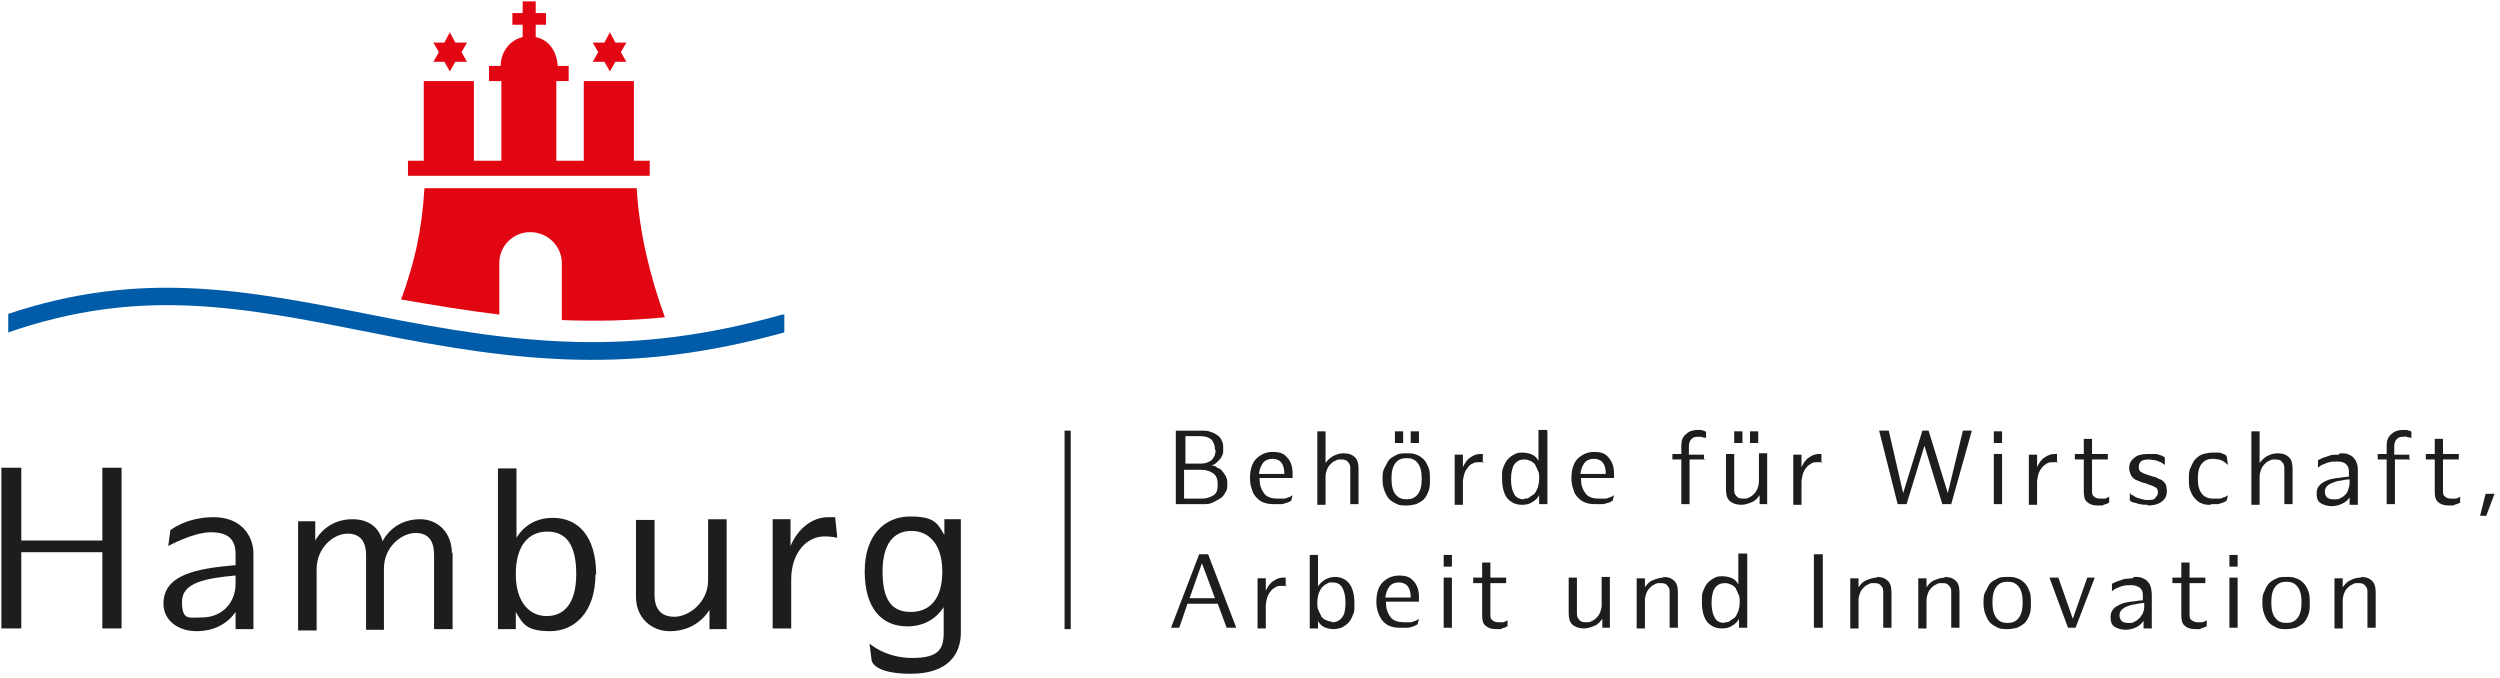 <?xml version="1.0" encoding="UTF-8"?>
<svg id="Ebene_3" xmlns="http://www.w3.org/2000/svg" version="1.1" viewBox="0 0 364 98.7">
  <!-- Generator: Adobe Illustrator 29.8.2, SVG Export Plug-In . SVG Version: 2.1.1 Build 3)  -->
  <defs>
    <style>
      .st0 {
        fill: #1d1d1b;
      }

      .st1 {
        fill: #e20613;
      }

      .st2 {
        fill: #005ca8;
      }
    </style>
  </defs>
  <g>
    <g>
      <path class="st0" d="M17.7,68.1v23.4h-2.8v-11.1H3.1v11.1H.2v-23.4h2.9v10.6h11.8v-10.6h2.8Z"/>
      <path class="st0" d="M36.9,80.7v10.9h-2.6v-2.5c-1.1,1.6-3,2.8-5.7,2.8s-4.8-1.6-4.8-4c0-4.2,4.7-5.1,10.3-5.6h.2v-1.6c0-2.1-1-3.2-3.6-3.2s-6.2,2-6.2,2l.3-2.3s2.3-1.9,6.3-1.9,5.8,2.7,5.8,5.3ZM34.3,85.1v-1.3h-.1c-4.2.4-7.7,1-7.7,3.8s1,2.3,2.9,2.3c3,0,4.9-2.2,4.9-4.9Z"/>
      <path class="st0" d="M65.9,80.4v11.2h-2.7v-10.8c0-1.9-.7-3.2-2.7-3.2s-4.6,2-4.6,5.2v8.9h-2.6v-10.8c0-1.9-.7-3.2-2.7-3.2s-4.5,2-4.5,5.2v8.9h-2.7v-15.9h2.5v2.8c1.1-1.9,3-3.1,5.4-3.1s3.9,1.2,4.4,3.2c1.1-2,3-3.2,5.5-3.2s4.6,1.9,4.6,5Z"/>
      <path class="st0" d="M86.7,83.6c0,5.6-3.1,8.3-6.6,8.3s-4-1.1-5-2.8v2.5h-2.6v-23.4h2.7v10.1c1.1-1.8,2.9-2.9,5.3-2.9,3.7,0,6.3,2.7,6.3,8.3ZM83.9,83.6c0-4.2-1.4-6.2-4.2-6.2s-4.6,2.1-4.6,6.2,2,6.1,4.5,6.1,4.3-1.8,4.3-6.1Z"/>
      <path class="st0" d="M105.8,75.6v16h-2.5v-2.8c-1.2,1.9-3.2,3.1-5.8,3.1s-4.9-1.9-4.9-5v-11.2h2.7v10.9c0,1.9.8,3.2,2.9,3.2s4.9-2.1,4.9-5.3v-8.9h2.7Z"/>
      <path class="st0" d="M121.8,78.3s-.6-.2-1.7-.2c-2.7,0-4.9,2.4-4.9,6.3v7.1h-2.7v-15.9h2.6v3.9c1.1-2.6,3.2-4.2,5.5-4.2s1,0,1,0l.3,2.9Z"/>
      <path class="st0" d="M139.9,75.6v16.5c0,3-1.7,6-7.3,6s-5.7-2-5.7-2l-.3-2.4s2.3,2.1,6.2,2.1,4.6-1.3,4.6-3.7v-3.7c-1.1,1.7-2.9,2.8-5.3,2.8-3.7,0-6.2-2.6-6.2-8s3-8,6.6-8,4,1,5,2.7v-2.3h2.6ZM137.2,83.2c0-4-2-5.9-4.5-5.9s-4.2,1.8-4.2,5.9,1.3,5.9,4.1,5.9,4.6-1.9,4.6-5.9Z"/>
    </g>
    <g>
      <path class="st2" d="M113.9,45.8h.3c0,0,0,2.6,0,2.6-22.1,6.1-38.1,4.5-60.3,0-19.1-3.8-33.6-6.6-52.7,0v-2.7c19.2-6.4,34.1-3.6,53.2.2,21.6,4.3,37.5,6.1,59.5-.1h0Z"/>
      <path class="st1" d="M81.8,46.6v-8.3c0-2.5-2.1-4.5-4.6-4.5s-4.5,2-4.5,4.5v7.5c-5-.6-9.7-1.4-14.3-2.2,2-5.5,3-9.9,3.4-16.2h30.9c.4,6.5,1.9,12.7,4.1,18.8-5.2.5-10.2.6-15,.4h0Z"/>
      <polygon class="st1" points="68 9 66.3 9 65.5 10.4 64.7 9 63.1 9 63.9 7.6 63.1 6.2 64.7 6.2 65.5 4.7 66.3 6.2 68 6.2 67.2 7.6 68 9 68 9"/>
      <polygon class="st1" points="91.2 9 89.6 9 88.8 10.4 88 9 86.3 9 87.1 7.6 86.3 6.2 88 6.2 88.8 4.7 89.6 6.2 91.2 6.2 90.4 7.6 91.2 9 91.2 9"/>
      <path class="st1" d="M72.9,9.6h0c0-2.1,1.4-3.8,3.2-4.2v-1.8h-1.5v-1.7h1.5s0-1.7,0-1.7h1.9v1.7h1.5s0,1.7,0,1.7h-1.5v1.8c2,.4,3.1,2.2,3.2,4.2h1.6v2.2h-1.8v11.6h4v-11.6h7.3v11.6h2.3v2.2h-35.2v-2.2h2.3v-11.6h7.3v11.6h4v-11.6h-1.8v-2.2h1.6Z"/>
    </g>
  </g>
  <g>
    <path class="st0" d="M176.5,67.8c.2,0,.4,0,.6.2s.5.2.7.4c.2.2.4.5.6.8.2.3.3.7.3,1.2s0,1-.3,1.3c-.2.4-.4.7-.8.9-.3.2-.7.4-1.1.6s-.8.2-1.3.2h-4v-10.7h3.8c.5,0,.9,0,1.3.2.4.1.7.3,1,.5s.5.5.6.8c.2.3.2.7.2,1.2s0,.7-.2,1c-.1.3-.3.5-.5.7-.2.2-.4.4-.6.5-.2.1-.4.2-.5.3ZM176.9,65.5c0-.7-.2-1.1-.5-1.5-.4-.3-.9-.5-1.6-.5h-2.2v4h2.3c.6,0,1.1-.2,1.5-.5.4-.4.6-.9.6-1.5ZM175,72.6c.7,0,1.2-.2,1.7-.5s.6-.9.6-1.6-.2-1.3-.7-1.6c-.4-.3-1-.5-1.7-.5h-2.5v4.2h2.5Z"/>
    <path class="st0" d="M183.4,69.8c0,.9.3,1.6.7,2.1s1.1.7,1.9.7.6,0,.9,0c.3,0,.5-.1.7-.2.2,0,.4-.2.6-.3l-.2.8c-.2.1-.3.2-.6.3-.2,0-.5.2-.8.2-.3,0-.6,0-1,0s-1,0-1.5-.2c-.4-.1-.8-.4-1.1-.7s-.6-.7-.7-1.2c-.2-.5-.3-1-.3-1.7,0-1.2.3-2.2.9-2.8.6-.6,1.4-1,2.4-1s1.6.2,2.1.8c.5.5.8,1.3.8,2.3s0,.2,0,.3c0,0,0,.2,0,.2s0,.2,0,.2h-4.8ZM185.3,66.8c-.6,0-1.1.2-1.4.6-.3.4-.5.9-.6,1.6h3.7c0-1.5-.6-2.2-1.8-2.2Z"/>
    <path class="st0" d="M195.6,66c.8,0,1.3.2,1.7.6.4.4.5,1,.5,1.7v5.1h-1.2v-5c0-.5,0-.8-.3-1.1-.2-.3-.5-.4-1-.4s-.6,0-.9.2c-.3.1-.5.3-.7.5-.2.2-.4.5-.5.8-.1.3-.2.6-.2,1v4.1h-1.2v-10.7h1.2v4.6c.3-.4.6-.7,1.1-1,.4-.2.9-.4,1.5-.4Z"/>
    <path class="st0" d="M204.8,73.6c-.5,0-1,0-1.4-.2-.4-.2-.8-.4-1.1-.7-.3-.3-.5-.7-.7-1.2-.2-.5-.3-1-.3-1.7s0-1.2.3-1.7.4-.9.7-1.2c.3-.3.7-.5,1.1-.7.4-.2.9-.2,1.4-.2s1,0,1.4.2c.4.1.8.4,1.1.7.3.3.5.7.7,1.2.2.5.2,1.1.2,1.7s0,1.2-.2,1.7c-.2.5-.4.9-.7,1.2-.3.3-.7.5-1.1.7-.4.1-.9.2-1.4.2ZM204.8,72.7c.7,0,1.2-.2,1.6-.7s.6-1.2.6-2.3-.2-1.8-.6-2.3c-.4-.5-.9-.7-1.6-.7s-1.2.2-1.6.7c-.4.5-.6,1.2-.6,2.3s.2,1.8.6,2.3.9.7,1.6.7ZM203.1,62.8h1.2v1.7h-1.2v-1.7ZM205.4,62.8h1.2v1.7h-1.2v-1.7Z"/>
    <path class="st0" d="M216.1,67.3c0,0-.1,0-.2,0,0,0-.2,0-.3,0,0,0-.2,0-.3,0-.3,0-.6,0-.9.2-.3.1-.5.3-.7.6-.2.2-.4.6-.5.9-.1.4-.2.8-.2,1.2v3.3h-1.2v-7.3h1.2v1.8c.3-.6.6-1.1,1.1-1.4.4-.3.9-.5,1.4-.5s.2,0,.3,0c0,0,0,0,.1,0v1.3Z"/>
    <path class="st0" d="M225.3,62.7v10.7h-1.2v-1.3c-.2.4-.6.8-1,1-.4.3-.9.4-1.5.4-.9,0-1.5-.3-2.1-.9-.5-.6-.8-1.6-.8-2.9s0-1.2.2-1.7.4-.9.7-1.2c.3-.3.6-.5,1-.7.4-.2.7-.2,1.1-.2s1,.1,1.4.3c.4.2.7.5.9.9v-4.5h1.2ZM221.9,72.6c.3,0,.6,0,.8-.2s.5-.3.7-.5c.2-.2.3-.5.5-.9.1-.4.2-.8.2-1.3s0-.9-.2-1.2c-.1-.3-.3-.6-.4-.9-.2-.2-.4-.4-.7-.5-.2-.1-.5-.2-.8-.2-.7,0-1.1.2-1.5.7-.3.4-.5,1.2-.5,2.2s.2,1.7.5,2.2.8.7,1.4.7Z"/>
    <path class="st0" d="M230.2,69.8c0,.9.3,1.6.7,2.1.4.5,1.1.7,1.9.7s.6,0,.9,0,.5-.1.7-.2c.2,0,.4-.2.6-.3l-.2.8c-.2.1-.3.2-.6.3-.2,0-.5.2-.8.2-.3,0-.6,0-1,0s-1,0-1.5-.2c-.4-.1-.8-.4-1.1-.7-.3-.3-.6-.7-.7-1.2-.2-.5-.3-1-.3-1.7,0-1.2.3-2.2.9-2.8.6-.6,1.4-1,2.4-1s1.6.2,2.1.8.8,1.3.8,2.3,0,.2,0,.3,0,.2,0,.2,0,.2,0,.2h-4.8ZM232.1,66.8c-.6,0-1.1.2-1.4.6-.3.4-.5.9-.6,1.6h3.7c0-1.5-.6-2.2-1.8-2.2Z"/>
    <path class="st0" d="M248.3,66.9h-2.3v6.5h-1.2v-6.5h-1.3v-.8h1.3v-1.2c0-.8.2-1.3.7-1.7.4-.4,1-.6,1.6-.6s.7,0,.9.1.4.1.4.2v.9c0,0-.1-.1-.3-.1-.1,0-.2,0-.4-.1-.1,0-.3,0-.5,0-.3,0-.6,0-.9.3-.2.2-.4.5-.4,1.1v1.2h2.2v.8Z"/>
    <path class="st0" d="M257.3,66.1v7.3h-1.1v-1.3c-.3.4-.6.8-1.1,1s-1,.4-1.6.4-1.3-.2-1.7-.6c-.4-.4-.5-1-.5-1.7v-5.1h1.2v5c0,.5,0,.8.3,1.1.2.3.5.4,1,.4s.6,0,.9-.2c.3-.1.5-.3.7-.5.2-.2.4-.5.5-.8s.2-.6.2-1v-4.1h1.2ZM253.7,64.5h-1.2v-1.7h1.2v1.7ZM256,64.5h-1.2v-1.7h1.2v1.7Z"/>
    <path class="st0" d="M265.4,67.3c0,0-.1,0-.2,0,0,0-.2,0-.3,0,0,0-.2,0-.3,0-.3,0-.6,0-.9.2s-.5.3-.7.6c-.2.2-.4.6-.5.9-.1.4-.2.8-.2,1.2v3.3h-1.2v-7.3h1.2v1.8c.3-.6.6-1.1,1.1-1.4.4-.3.9-.5,1.4-.5s.2,0,.3,0c0,0,0,0,.1,0v1.3Z"/>
    <path class="st0" d="M287.1,62.7l-3,10.7h-1.3l-2.6-8.5-2.6,8.5h-1.3l-2.7-10.7h1.4l2.1,9.1,2.8-9.1h.9l2.8,9.1,2.2-9.1h1.2Z"/>
    <path class="st0" d="M290.3,62.8h1.2v1.7h-1.2v-1.7ZM290.3,66.1h1.2v7.3h-1.2v-7.3Z"/>
    <path class="st0" d="M299.7,67.3c0,0-.1,0-.2,0,0,0-.2,0-.3,0,0,0-.2,0-.3,0-.3,0-.6,0-.9.2s-.5.3-.7.6c-.2.2-.4.6-.5.9-.1.4-.2.8-.2,1.2v3.3h-1.2v-7.3h1.2v1.8c.3-.6.6-1.1,1.1-1.4.4-.3.9-.5,1.4-.5s.2,0,.3,0c0,0,0,0,.1,0v1.3Z"/>
    <path class="st0" d="M305.8,72.6c.2,0,.4,0,.5,0,.2,0,.3,0,.4-.1.1,0,.3-.1.4-.2v.9c-.2,0-.3.2-.5.2-.1,0-.3.1-.5.2-.2,0-.4,0-.7,0-.7,0-1.2-.2-1.5-.5-.4-.3-.5-.8-.5-1.6v-4.6h-1.3v-.8h1.3v-2.2h1.2v2.2h2.3v.8c0,0-2.3,0-2.3,0v4.4c0,.5,0,.8.3,1,.2.2.5.3.9.3Z"/>
    <path class="st0" d="M312.7,73.5c-.4,0-.8,0-1.1-.1-.3,0-.6-.2-.8-.2-.3,0-.5-.2-.7-.3v-1.2c0,.2.3.4.6.5.2.2.5.3.9.4.3.1.7.2,1,.2.6,0,1,0,1.2-.3.2-.2.4-.5.4-.8s-.1-.6-.3-.7-.5-.3-.9-.4l-.8-.3c-.3,0-.6-.2-.9-.3s-.5-.2-.7-.4-.3-.3-.4-.6-.2-.5-.2-.8c0-.6.2-1.1.7-1.5.4-.4,1.1-.6,2-.6s.8,0,1.1,0c.3,0,.5.1.8.2.2,0,.4.2.6.3v1.2c0-.2-.3-.3-.6-.5-.2-.1-.5-.2-.8-.3-.3,0-.6-.1-1-.1s-.9.1-1.1.3c-.2.2-.3.5-.3.8s.1.6.3.7.5.3.9.4l.9.3c.3,0,.6.2.8.3.3.1.5.2.7.4.2.2.3.3.4.6,0,.2.1.5.1.8,0,.6-.2,1.1-.7,1.5-.5.4-1.2.6-2.1.6Z"/>
    <path class="st0" d="M321.9,73.5c-.5,0-.9,0-1.3-.2-.4-.1-.7-.4-1-.7-.3-.3-.5-.7-.7-1.2-.2-.5-.2-1-.2-1.7s0-1.2.3-1.7c.2-.5.4-.9.7-1.2.3-.3.7-.6,1.1-.7s.9-.2,1.3-.2.7,0,.9,0c.3,0,.5.1.7.2.2,0,.4.2.5.3l.2,1.3c-.2-.2-.4-.3-.6-.5-.2-.1-.4-.2-.7-.3-.3,0-.6-.1-.9-.1-.7,0-1.2.2-1.6.7-.4.4-.6,1.2-.6,2.2s.2,1.7.6,2.2c.4.5,1,.7,1.6.7s.6,0,.9,0c.3,0,.5-.1.7-.2.2,0,.4-.2.6-.3l-.2.8c-.2.1-.3.2-.6.3-.2,0-.4.2-.7.2-.3,0-.6,0-1,0Z"/>
    <path class="st0" d="M331.6,66c.8,0,1.3.2,1.7.6.4.4.5,1,.5,1.7v5.1h-1.2v-5c0-.5,0-.8-.3-1.1-.2-.3-.5-.4-1-.4s-.6,0-.9.2c-.3.1-.5.3-.7.5-.2.2-.4.5-.5.8s-.2.6-.2,1v4.1h-1.2v-10.7h1.2v4.6c.3-.4.6-.7,1.1-1,.4-.2.9-.4,1.5-.4Z"/>
    <path class="st0" d="M340.7,66c.5,0,1,0,1.3.2.3.1.6.3.8.6.2.2.3.5.4.8s.1.6.1.9v5h-1.2v-1.1c-.2.4-.6.7-1,.9-.4.2-1,.4-1.6.4s-1.3-.2-1.7-.5c-.4-.3-.5-.8-.5-1.3s.1-.9.4-1.2c.2-.3.6-.5,1-.7.4-.2.9-.3,1.5-.4.6,0,1.2-.2,1.8-.2h0v-.7c0-.5-.1-.8-.4-1.1s-.7-.4-1.3-.4-.8,0-1.1.1c-.3,0-.6.2-.9.3-.3.1-.6.3-.8.5v-1.1c.4-.2.6-.3.9-.4.3-.1.6-.2.9-.3s.7-.1,1.2-.1ZM339.9,72.7c.3,0,.7,0,.9-.2.3-.1.5-.3.7-.5.2-.2.3-.4.4-.7.1-.3.2-.6.2-.9v-.6h0c-.5,0-.9.1-1.4.2-.4,0-.8.2-1.1.3s-.6.3-.8.5-.3.5-.3.8.1.6.3.8.5.3,1,.3Z"/>
    <path class="st0" d="M351,66.9h-2.3v6.5h-1.2v-6.5h-1.3v-.8h1.3v-1.2c0-.8.2-1.3.7-1.7.4-.4,1-.6,1.6-.6s.7,0,.9.1c.2,0,.4.1.4.2v.9c0,0-.1-.1-.3-.1-.1,0-.2,0-.4-.1s-.3,0-.5,0c-.3,0-.6,0-.9.3-.2.2-.4.5-.4,1.1v1.2h2.2v.8Z"/>
    <path class="st0" d="M356.9,72.6c.2,0,.4,0,.5,0,.2,0,.3,0,.4-.1.1,0,.3-.1.4-.2v.9c-.2,0-.3.2-.5.2-.1,0-.3.1-.5.2-.2,0-.4,0-.7,0-.7,0-1.2-.2-1.5-.5-.4-.3-.5-.8-.5-1.6v-4.6h-1.3v-.8h1.3v-2.2h1.2v2.2h2.3v.8c0,0-2.3,0-2.3,0v4.4c0,.5,0,.8.3,1,.2.2.5.3.9.3Z"/>
    <path class="st0" d="M361.8,71.9h1.4l-1.2,3.2h-.9l.8-3.2Z"/>
    <path class="st0" d="M177.2,87.9h-4.3l-1.2,3.5h-1.2l4.1-10.7h1.3l4.1,10.7h-1.4l-1.3-3.5ZM176.9,87.1l-1.9-5.1-1.8,5.1h3.7Z"/>
    <path class="st0" d="M187.4,85.3c0,0-.1,0-.2,0,0,0-.2,0-.3,0,0,0-.2,0-.3,0-.3,0-.6,0-.9.2s-.5.3-.7.6c-.2.2-.4.6-.5.9-.1.4-.2.8-.2,1.2v3.3h-1.2v-7.3h1.2v1.8c.3-.6.6-1.1,1.1-1.4.4-.3.9-.5,1.4-.5s.2,0,.3,0c0,0,0,0,.1,0v1.3Z"/>
    <path class="st0" d="M194.3,84c.9,0,1.6.3,2.1.9.5.6.8,1.6.8,2.9s0,1.2-.2,1.7c-.2.5-.4.9-.7,1.2-.3.3-.6.5-1,.7-.4.1-.7.2-1.1.2s-1-.1-1.4-.3-.7-.5-.9-.9v1.1h-1.2v-10.7h1.2v4.6c.2-.4.6-.7,1-1,.4-.2.9-.4,1.4-.4ZM193.9,90.6c.7,0,1.1-.2,1.5-.7s.5-1.2.5-2.2-.2-1.7-.5-2.2c-.3-.5-.8-.7-1.4-.7s-.5,0-.8.2c-.3.1-.5.3-.7.5-.2.2-.3.5-.5.9-.1.4-.2.8-.2,1.3s0,.9.2,1.2c.1.3.3.6.4.9.2.2.4.4.7.5.2.1.5.2.8.2Z"/>
    <path class="st0" d="M201.8,87.8c0,.9.3,1.6.7,2.1s1.1.7,1.9.7.6,0,.9,0,.5-.1.7-.2c.2,0,.4-.2.6-.3l-.2.8c-.2.1-.4.2-.6.3-.2,0-.5.2-.8.2-.3,0-.6,0-1,0s-1,0-1.5-.2c-.4-.1-.8-.4-1.1-.7-.3-.3-.5-.7-.7-1.2-.2-.5-.3-1-.3-1.7,0-1.2.3-2.2.9-2.8.6-.6,1.4-1,2.4-1s1.6.2,2.1.8c.5.5.8,1.3.8,2.3s0,.2,0,.3c0,0,0,.2,0,.2s0,.2,0,.2h-4.8ZM203.7,84.8c-.6,0-1.1.2-1.4.6-.3.4-.5.9-.6,1.6h3.7c0-1.5-.6-2.2-1.8-2.2Z"/>
    <path class="st0" d="M210.2,80.8h1.2v1.7h-1.2v-1.7ZM210.2,84.1h1.2v7.3h-1.2v-7.3Z"/>
    <path class="st0" d="M218.2,90.6c.2,0,.4,0,.5,0,.2,0,.3,0,.4-.1.1,0,.3-.1.4-.2v.9c-.2,0-.3.2-.5.2-.1,0-.3.1-.5.2-.2,0-.4,0-.7,0-.7,0-1.2-.2-1.5-.5-.4-.3-.5-.8-.5-1.6v-4.6h-1.3v-.8h1.3v-2.2h1.2v2.2h2.3v.8c0,0-2.3,0-2.3,0v4.4c0,.5,0,.8.3,1,.2.2.5.3.9.3Z"/>
    <path class="st0" d="M234.4,84.1v7.3h-1.1v-1.3c-.3.4-.6.8-1.1,1s-1,.4-1.6.4-1.3-.2-1.7-.6c-.4-.4-.5-1-.5-1.7v-5.1h1.2v5c0,.5,0,.8.3,1.1.2.3.5.4,1,.4s.6,0,.9-.2c.3-.1.5-.3.7-.5.2-.2.4-.5.5-.8s.2-.6.2-1v-4.1h1.2Z"/>
    <path class="st0" d="M242.1,84c.8,0,1.3.2,1.7.6.4.4.5,1,.5,1.7v5.1h-1.2v-5c0-.5,0-.8-.3-1.1-.2-.3-.5-.4-1-.4s-.6,0-.9.2c-.3.1-.5.3-.7.5-.2.2-.4.5-.5.8-.1.3-.2.6-.2,1v4.1h-1.2v-7.3h1.2v1.3c.3-.4.6-.8,1.1-1s1-.4,1.6-.4Z"/>
    <path class="st0" d="M254.4,80.7v10.7h-1.2v-1.3c-.2.4-.6.8-1,1-.4.3-.9.4-1.5.4-.9,0-1.5-.3-2.1-.9-.5-.6-.8-1.6-.8-2.9s0-1.2.2-1.7.4-.9.7-1.2c.3-.3.6-.5,1-.7.4-.2.7-.2,1.1-.2s1,.1,1.4.3c.4.2.7.5.9.9v-4.5h1.2ZM251.1,90.6c.3,0,.6,0,.8-.2s.5-.3.7-.5c.2-.2.3-.5.5-.9.1-.4.2-.8.2-1.3s0-.9-.2-1.2c-.1-.3-.3-.6-.4-.9-.2-.2-.4-.4-.7-.5-.2-.1-.5-.2-.8-.2-.7,0-1.1.2-1.5.7-.3.4-.5,1.2-.5,2.2s.2,1.7.5,2.2.8.7,1.4.7Z"/>
    <path class="st0" d="M264.1,80.7h1.3v10.7h-1.3v-10.7Z"/>
    <path class="st0" d="M273.2,84c.8,0,1.3.2,1.7.6.4.4.5,1,.5,1.7v5.1h-1.2v-5c0-.5,0-.8-.3-1.1-.2-.3-.5-.4-1-.4s-.6,0-.9.2c-.3.1-.5.3-.7.5-.2.2-.4.5-.5.8-.1.3-.2.6-.2,1v4.1h-1.2v-7.3h1.2v1.3c.3-.4.6-.8,1.1-1s1-.4,1.6-.4Z"/>
    <path class="st0" d="M283.1,84c.8,0,1.3.2,1.7.6.4.4.5,1,.5,1.7v5.1h-1.2v-5c0-.5,0-.8-.3-1.1-.2-.3-.5-.4-1-.4s-.6,0-.9.2c-.3.1-.5.3-.7.5-.2.2-.4.5-.5.8-.1.3-.2.6-.2,1v4.1h-1.2v-7.3h1.2v1.3c.3-.4.6-.8,1.1-1s1-.4,1.6-.4Z"/>
    <path class="st0" d="M292.3,91.6c-.5,0-1,0-1.4-.2-.4-.2-.8-.4-1.1-.7-.3-.3-.5-.7-.7-1.2-.2-.5-.3-1-.3-1.7s0-1.2.3-1.7.4-.9.7-1.2c.3-.3.7-.5,1.1-.7.4-.2.9-.2,1.4-.2s1,0,1.4.2c.4.1.8.4,1.1.7.3.3.5.7.7,1.2.2.5.2,1.1.2,1.7s0,1.2-.2,1.7c-.2.5-.4.9-.7,1.2-.3.3-.7.5-1.1.7-.4.1-.9.2-1.4.2ZM292.3,90.7c.7,0,1.2-.2,1.6-.7s.6-1.2.6-2.3-.2-1.8-.6-2.3c-.4-.5-.9-.7-1.6-.7s-1.2.2-1.6.7c-.4.5-.6,1.2-.6,2.3s.2,1.8.6,2.3.9.7,1.6.7Z"/>
    <path class="st0" d="M305,84.1l-2.8,7.3h-1.1l-2.7-7.3h1.3l2.1,6,2.1-6h1.1Z"/>
    <path class="st0" d="M310.7,84c.5,0,1,0,1.3.2.3.1.6.3.8.6.2.2.3.5.4.8,0,.3.1.6.1.9v5h-1.2v-1.1c-.3.4-.6.7-1,.9-.4.2-1,.4-1.6.4s-1.3-.2-1.7-.5c-.4-.3-.5-.8-.5-1.3s.1-.9.4-1.2c.2-.3.6-.5,1-.7.4-.2.9-.3,1.5-.4.6,0,1.2-.2,1.8-.2h0v-.7c0-.5-.1-.8-.4-1.1-.3-.2-.7-.4-1.3-.4s-.8,0-1.1.1c-.3,0-.6.2-.9.3-.3.1-.6.3-.8.5v-1.1c.4-.2.6-.3.9-.4.3-.1.6-.2.9-.3.3,0,.7-.1,1.2-.1ZM309.9,90.7c.4,0,.7,0,.9-.2.3-.1.5-.3.7-.5s.3-.4.5-.7c.1-.3.2-.6.2-.9v-.6h0c-.5,0-.9.1-1.4.2-.4,0-.8.2-1.1.3-.3.1-.6.3-.8.5-.2.2-.3.5-.3.8s.1.6.3.8.5.3,1,.3Z"/>
    <path class="st0" d="M320,90.6c.2,0,.4,0,.5,0s.3,0,.4-.1c.1,0,.3-.1.4-.2v.9c-.2,0-.4.2-.5.2-.1,0-.3.1-.5.2-.2,0-.4,0-.7,0-.7,0-1.2-.2-1.5-.5-.4-.3-.5-.8-.5-1.6v-4.6h-1.3v-.8h1.3v-2.2h1.2v2.2h2.3v.8c0,0-2.3,0-2.3,0v4.4c0,.5,0,.8.3,1s.5.3.9.3Z"/>
    <path class="st0" d="M324.6,80.8h1.2v1.7h-1.2v-1.7ZM324.6,84.1h1.2v7.3h-1.2v-7.3Z"/>
    <path class="st0" d="M332.9,91.6c-.5,0-1,0-1.4-.2-.4-.2-.8-.4-1.1-.7-.3-.3-.5-.7-.7-1.2-.2-.5-.3-1-.3-1.7s0-1.2.3-1.7c.2-.5.4-.9.7-1.2.3-.3.7-.5,1.1-.7.4-.2.9-.2,1.4-.2s1,0,1.4.2c.4.1.8.4,1.1.7.3.3.5.7.7,1.2.2.5.2,1.1.2,1.7s0,1.2-.2,1.7c-.2.5-.4.9-.7,1.2-.3.3-.7.5-1.1.7-.4.1-.9.2-1.4.2ZM332.9,90.7c.7,0,1.2-.2,1.6-.7s.6-1.2.6-2.3-.2-1.8-.6-2.3c-.4-.5-.9-.7-1.6-.7s-1.2.2-1.6.7c-.4.5-.6,1.2-.6,2.3s.2,1.8.6,2.3.9.7,1.6.7Z"/>
    <path class="st0" d="M343.7,84c.8,0,1.3.2,1.7.6s.5,1,.5,1.7v5.1h-1.2v-5c0-.5,0-.8-.3-1.1-.2-.3-.5-.4-1-.4s-.6,0-.9.2c-.3.1-.5.3-.7.5-.2.2-.4.5-.5.8-.1.3-.2.6-.2,1v4.1h-1.2v-7.3h1.2v1.3c.3-.4.6-.8,1.1-1,.5-.3,1-.4,1.6-.4Z"/>
  </g>
  <rect class="st0" x="155" y="62.7" width=".9" height="28.9"/>
</svg>